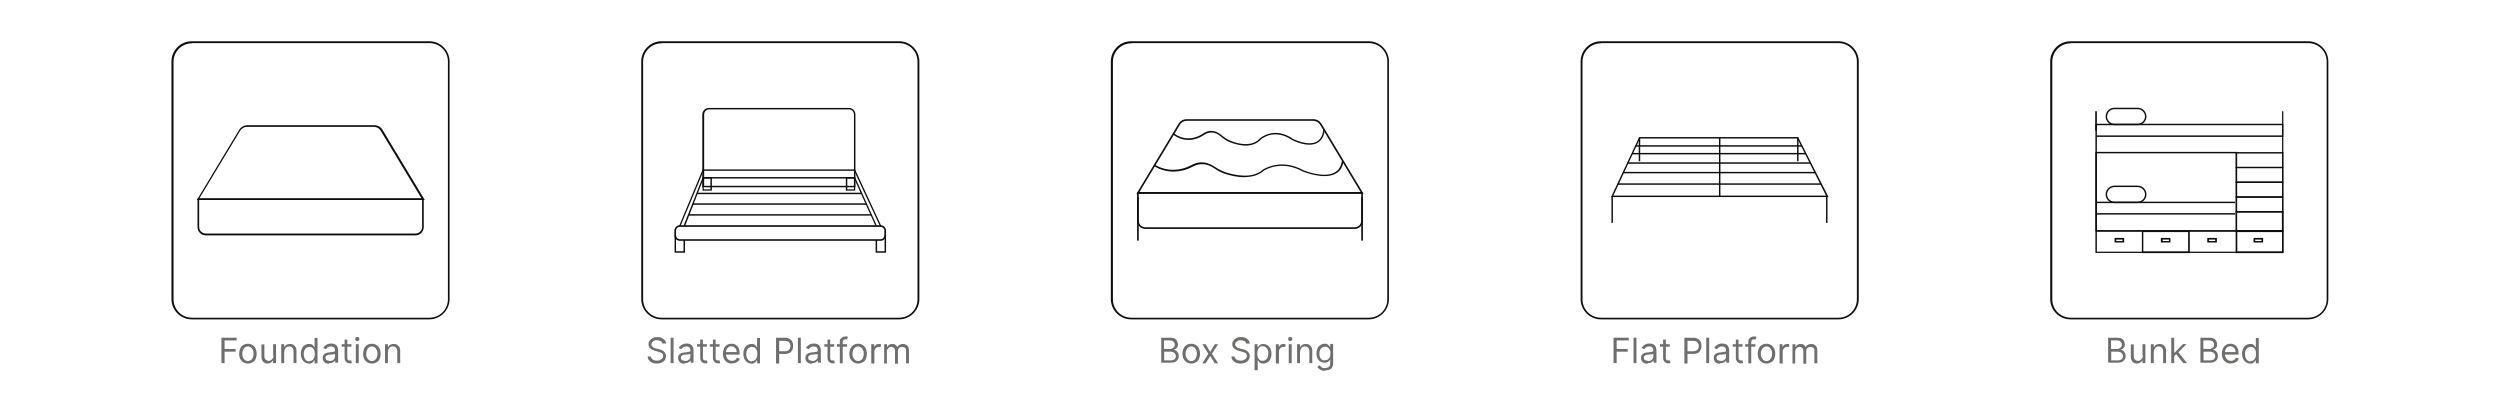 <svg xmlns="http://www.w3.org/2000/svg" id="katman_1" data-name="katman 1" viewBox="0 0 1200 200"><defs><style>      .cls-1 {        fill: #6e6f6c;      }      .cls-1, .cls-2 {        stroke-width: 0px;      }      .cls-2 {        fill: #0d0e0f;      }    </style></defs><g><path class="cls-2" d="M203.7,96h-109.2l20.3-33.7c.8-1.3,2.3-2.2,3.9-2.2h61c1.6,0,3.1.8,3.9,2.2l20.3,33.7ZM95.9,95.2h106.4l-19.6-32.5c-.7-1.1-1.9-1.8-3.2-1.8h-61c-1.3,0-2.5.7-3.2,1.8l-19.6,32.5Z"></path><path class="cls-2" d="M199.4,113h-100.6c-2.2,0-4-1.8-4-4v-13.7h108.6v13.7c0,2.2-1.8,4-4,4ZM95.6,96v12.9c0,1.8,1.4,3.2,3.2,3.2h100.6c1.8,0,3.2-1.4,3.2-3.2v-12.9h-107Z"></path></g><g><path class="cls-2" d="M422.7,115.6h-96.4c-1.4,0-2.6-1.2-2.6-2.6v-2.3c0-1.4,1.2-2.6,2.6-2.6h96.4c1.4,0,2.6,1.2,2.6,2.6v2.3c0,1.4-1.2,2.6-2.6,2.6ZM326.3,108.9c-1,0-1.8.8-1.8,1.8v2.3c0,1,.8,1.8,1.8,1.8h96.4c1,0,1.8-.8,1.8-1.8v-2.3c0-1-.8-1.8-1.8-1.8h-96.4Z"></path><path class="cls-2" d="M410.6,89.9h-73.5v-34.9c0-1.8,1.4-3.2,3.2-3.2h67.1c1.8,0,3.2,1.4,3.2,3.2v34.9ZM337.9,89.2h72v-34.2c0-1.4-1.1-2.5-2.4-2.5h-67.1c-1.4,0-2.4,1.1-2.4,2.5v34.2Z"></path><polygon class="cls-2" points="328.8 121.3 323.8 121.3 323.8 112.8 324.5 112.8 324.5 120.6 328.1 120.6 328.1 115.2 328.8 115.2 328.8 121.3"></polygon><polygon class="cls-2" points="425.3 121.3 420.3 121.3 420.3 115.2 421 115.2 421 120.6 424.6 120.6 424.6 112.8 425.3 112.8 425.3 121.3"></polygon><polygon class="cls-2" points="420.3 108.6 410 85.7 337.7 85.7 328.8 108.6 328.1 108.4 337.3 85 410.4 85 420.9 108.4 420.3 108.6"></polygon><polygon class="cls-2" points="422.4 108.6 410 82 337.7 82 326.6 108.6 326 108.4 337.3 81.3 410.4 81.3 410.5 81.5 423 108.4 422.4 108.6"></polygon><rect class="cls-2" x="330.6" y="102.8" width="87.7" height=".7"></rect><rect class="cls-2" x="332.6" y="97.6" width="83.3" height=".7"></rect><rect class="cls-2" x="334.6" y="92.5" width="79" height=".7"></rect><path class="cls-2" d="M410.5,91.5h-4.5v-6.5h4.5v6.5ZM406.7,90.9h3.2v-5.2h-3.2v5.2Z"></path><path class="cls-2" d="M341.7,91.5h-4.5v-6.5h4.5v6.5ZM337.8,90.9h3.2v-5.2h-3.2v5.2Z"></path></g><g><path class="cls-2" d="M654.5,93h-109l20.2-33.6c.8-1.3,2.3-2.2,3.9-2.2h60.8c1.6,0,3,.8,3.9,2.2l20.2,33.6ZM546.9,92.2h106.2l-19.5-32.4c-.7-1.1-1.9-1.8-3.2-1.8h-60.8c-1.3,0-2.5.7-3.2,1.8l-19.5,32.4Z"></path><path class="cls-2" d="M650.2,109.9h-100.4c-2.2,0-4-1.8-4-4v-13.7h108.4v13.7c0,2.2-1.8,4-4,4ZM546.6,93v12.9c0,1.8,1.4,3.2,3.2,3.2h100.4c1.8,0,3.2-1.4,3.2-3.2v-12.9h-106.8Z"></path><rect class="cls-2" x="545.8" y="94.8" width=".8" height="20.7"></rect><rect class="cls-2" x="653.4" y="94.8" width=".8" height="20.7"></rect><path class="cls-2" d="M597.6,85.1c-3.4,0-6.8-.8-9.1-1.5-1.9-.6-3.8-1.5-5.8-2.9-3.4-2.3-6.9-2.5-10.2-.7-5.8,3.1-12.4,3.2-17.9.1-.4-.2-.7-.4-.7-.4l.4-.7s.2.1.6.4c5.2,2.9,11.6,2.8,17.1-.2,2.5-1.4,6.4-2.3,11,.8,1.9,1.3,3.8,2.2,5.6,2.8,4.5,1.4,12.7,3.1,17.6-1.4.1,0,8.5-5.8,19.6.4,0,0,9.7,4,15,.9,1.8-1,2.9-2.9,3.3-5.4h.8c-.4,2.9-1.6,4.9-3.7,6-5.6,3.2-15.3-.8-15.7-.9-10.8-6-18.7-.5-18.8-.5-2.6,2.3-5.9,3.1-9.3,3.1Z"></path><path class="cls-2" d="M598,69.9c-2.7,0-5.4-.8-7.3-1.5-1.6-.6-3.1-1.5-4.7-2.9-2.7-2.3-5.4-2.5-8.1-.7-4.6,3.1-10,3.2-14.4.1-.3-.2-.5-.4-.5-.4l.4-.6s.2.1.5.4c4.1,2.9,9.2,2.8,13.6-.2,2-1.4,5.2-2.3,8.9.8,1.5,1.3,3,2.2,4.5,2.8,3.6,1.4,10.1,3,14-1.4,0,0,6.8-5.9,15.8.4,0,0,7,3.6,11.3,1.3,1.8-1,2.9-2.9,3.2-5.8h.7c-.3,3.2-1.6,5.3-3.6,6.4-4.6,2.5-11.7-1.2-12-1.3-8.6-6-14.9-.5-14.9-.5-2.1,2.3-4.8,3.1-7.5,3.1Z"></path></g><g><path class="cls-2" d="M877.7,94.6h-104.4l13.5-28.8h76.4v.2c0,0,14.5,28.6,14.5,28.6ZM774.3,93.9h102.2l-13.8-27.4h-75.5l-12.8,27.4Z"></path><rect class="cls-2" x="773.5" y="94.2" width=".7" height="12.8"></rect><rect class="cls-2" x="876.5" y="94.2" width=".7" height="12.8"></rect><rect class="cls-2" x="776.5" y="88" width="97.6" height=".7"></rect><rect class="cls-2" x="779.1" y="82.5" width="92.2" height=".7"></rect><rect class="cls-2" x="781.3" y="77.9" width="87.8" height=".7"></rect><rect class="cls-2" x="783.4" y="73.4" width="83.4" height=".7"></rect><rect class="cls-2" x="785.1" y="69.7" width="79.8" height=".7"></rect><rect class="cls-2" x="825.1" y="66.1" width=".7" height="28.1"></rect><rect class="cls-2" x="786.6" y="66.1" width=".7" height="11.3"></rect><rect class="cls-2" x="862.6" y="66.1" width=".7" height="11.3"></rect></g><g><path class="cls-2" d="M1096,121.4h-90.2v-62h90.2v62ZM1006.5,120.8h88.9v-60.7h-88.9v60.7Z"></path><rect class="cls-2" x="1006.1" y="110.5" width="89.6" height=".7"></rect><rect class="cls-2" x="1006.1" y="102.3" width="66.8" height=".7"></rect><rect class="cls-2" x="1006.1" y="96.8" width="66.8" height=".7"></rect><path class="cls-2" d="M1073.8,111.1h-68v-38.2h68v38.2ZM1006.5,110.5h66.7v-36.9h-66.7v36.9Z"></path><path class="cls-2" d="M1096,80.7h-22.9v-7.7h22.9v7.7ZM1073.8,80.1h21.6v-6.4h-21.6v6.4Z"></path><path class="cls-2" d="M1096,87.8h-22.9v-7.7h22.9v7.7ZM1073.8,87.1h21.6v-6.4h-21.6v6.4Z"></path><path class="cls-2" d="M1096,94.9h-22.9v-7.7h22.9v7.7ZM1073.8,94.2h21.6v-6.4h-21.6v6.4Z"></path><path class="cls-2" d="M1096,102h-22.9v-7.7h22.9v7.7ZM1073.8,101.3h21.6v-6.4h-21.6v6.4Z"></path><path class="cls-2" d="M1096.1,111.2h-23v-9.9h23v9.9ZM1073.8,110.4h21.5v-8.4h-21.5v8.4Z"></path><path class="cls-2" d="M1096.1,121.5h-23v-10.9h23v10.9ZM1073.9,120.7h21.5v-9.3h-21.5v9.3Z"></path><path class="cls-2" d="M1051.1,121.5h-23v-10.9h23v10.9ZM1028.8,120.7h21.5v-9.3h-21.5v9.3Z"></path><path class="cls-2" d="M1019.6,116.4h-4.6v-2.2h4.6v2.2ZM1015.8,115.7h3v-.7h-3v.7Z"></path><path class="cls-2" d="M1041.8,116.4h-4.6v-2.2h4.6v2.2ZM1038.1,115.7h3v-.7h-3v.7Z"></path><path class="cls-2" d="M1064.1,116.4h-4.6v-2.2h4.6v2.2ZM1060.3,115.7h3v-.7h-3v.7Z"></path><path class="cls-2" d="M1086.3,116.4h-4.6v-2.2h4.6v2.2ZM1082.5,115.7h3v-.7h-3v.7Z"></path><path class="cls-2" d="M1026.1,97.5h-11.2c-2.3,0-4.2-1.9-4.2-4.2s1.9-4.2,4.2-4.2h11.2c2.3,0,4.2,1.9,4.2,4.2s-1.9,4.2-4.2,4.2ZM1014.9,89.8c-1.9,0-3.5,1.6-3.5,3.5s1.6,3.5,3.5,3.5h11.2c1.9,0,3.5-1.6,3.5-3.5s-1.6-3.5-3.5-3.5h-11.2Z"></path><path class="cls-2" d="M1026.1,60.1h-11.2c-2.3,0-4.2-1.9-4.2-4.2s1.9-4.2,4.2-4.2h11.2c2.3,0,4.2,1.9,4.2,4.2s-1.9,4.2-4.2,4.2ZM1014.9,52.4c-1.9,0-3.5,1.6-3.5,3.5s1.6,3.5,3.5,3.5h11.2c1.9,0,3.5-1.6,3.5-3.5s-1.6-3.5-3.5-3.5h-11.2Z"></path><rect class="cls-2" x="1005.7" y="53.4" width=".8" height="9.4"></rect><polygon class="cls-2" points="1096 65.7 1006.1 65.7 1006.1 65 1095.4 65 1095.4 53.4 1096 53.4 1096 65.7"></polygon></g><path class="cls-2" d="M206.1,153.3h-114.1c-5.3,0-9.7-4.4-9.7-9.7V29.5c0-5.3,4.4-9.7,9.7-9.7h114.1c5.3,0,9.7,4.4,9.7,9.7v114.1c0,5.3-4.4,9.7-9.7,9.7ZM92.1,20.8c-4.8,0-8.8,3.9-8.8,8.8v114.1c0,4.8,3.9,8.8,8.8,8.8h114.1c4.8,0,8.8-3.9,8.8-8.8V29.5c0-4.8-3.9-8.8-8.8-8.8h-114.1Z"></path><path class="cls-2" d="M431.6,153.3h-114.1c-5.3,0-9.7-4.4-9.7-9.7V29.5c0-5.3,4.4-9.7,9.7-9.7h114.1c5.3,0,9.7,4.4,9.7,9.7v114.1c0,5.3-4.4,9.7-9.7,9.7ZM317.5,20.8c-4.8,0-8.8,3.9-8.8,8.8v114.1c0,4.8,3.9,8.8,8.8,8.8h114.1c4.8,0,8.8-3.9,8.8-8.8V29.5c0-4.8-3.9-8.8-8.8-8.8h-114.1Z"></path><path class="cls-2" d="M657,153.3h-114.1c-5.3,0-9.7-4.4-9.7-9.7V29.5c0-5.3,4.4-9.7,9.7-9.7h114.1c5.3,0,9.7,4.4,9.7,9.7v114.1c0,5.3-4.4,9.7-9.7,9.7ZM543,20.8c-4.8,0-8.8,3.9-8.8,8.8v114.1c0,4.8,3.9,8.8,8.8,8.8h114.1c4.8,0,8.8-3.9,8.8-8.8V29.5c0-4.8-3.9-8.8-8.8-8.8h-114.1Z"></path><path class="cls-2" d="M882.5,153.3h-114.1c-5.3,0-9.7-4.4-9.7-9.7V29.5c0-5.3,4.4-9.7,9.7-9.7h114.1c5.3,0,9.7,4.4,9.7,9.7v114.1c0,5.3-4.4,9.7-9.7,9.7ZM768.4,20.8c-4.8,0-8.8,3.9-8.8,8.8v114.1c0,4.8,3.9,8.8,8.8,8.8h114.1c4.8,0,8.8-3.9,8.8-8.8V29.5c0-4.8-3.9-8.8-8.8-8.8h-114.1Z"></path><path class="cls-2" d="M1107.9,153.3h-114.1c-5.3,0-9.7-4.4-9.7-9.7V29.5c0-5.3,4.4-9.7,9.7-9.7h114.1c5.3,0,9.7,4.4,9.7,9.7v114.1c0,5.3-4.4,9.7-9.7,9.7ZM993.9,20.8c-4.8,0-8.8,3.9-8.8,8.8v114.1c0,4.8,3.9,8.8,8.8,8.8h114.1c4.8,0,8.8-3.9,8.8-8.8V29.5c0-4.8-3.9-8.8-8.8-8.8h-114.1Z"></path><g><path class="cls-1" d="M106.3,174.3v-12.2h7.3v1.3h-5.8v4.1h5.3v1.3h-5.3v5.5h-1.5Z"></path><path class="cls-1" d="M119,174.5c-.8,0-1.5-.2-2.2-.6-.6-.4-1.1-.9-1.5-1.6-.3-.7-.5-1.5-.5-2.5s.2-1.8.5-2.5c.3-.7.8-1.3,1.5-1.7.6-.4,1.3-.6,2.2-.6s1.5.2,2.2.6c.6.4,1.1.9,1.5,1.7.3.7.5,1.5.5,2.5s-.2,1.8-.5,2.5c-.3.7-.8,1.3-1.5,1.6-.6.4-1.3.6-2.2.6ZM119,173.3c.6,0,1.1-.2,1.5-.5s.7-.7.9-1.3c.2-.5.3-1.1.3-1.7s0-1.2-.3-1.7c-.2-.5-.5-1-.9-1.3-.4-.3-.9-.5-1.5-.5s-1.1.2-1.5.5c-.4.3-.7.8-.9,1.3-.2.5-.3,1.1-.3,1.7s0,1.2.3,1.7c.2.5.5.9.9,1.3.4.3.9.5,1.5.5Z"></path><path class="cls-1" d="M131.1,170.6v-5.4h1.4v9.1h-1.4v-1.5h0c-.2.5-.5.9-1,1.2-.5.3-1,.5-1.7.5s-1.1-.1-1.5-.4c-.4-.3-.8-.6-1-1.1-.3-.5-.4-1.2-.4-1.9v-5.8h1.4v5.7c0,.7.2,1.2.6,1.6.4.4.9.6,1.4.6s.7,0,1.1-.3.7-.5.9-.8.4-.8.4-1.4Z"></path><path class="cls-1" d="M136.4,168.8v5.5h-1.4v-9.1h1.4v1.4h.1c.2-.5.5-.8,1-1.1s1-.4,1.7-.4,1.2.1,1.6.4.8.6,1.1,1.1c.3.5.4,1.2.4,1.9v5.8h-1.4v-5.7c0-.7-.2-1.3-.6-1.7-.4-.4-.9-.6-1.5-.6s-.8,0-1.2.3c-.4.2-.6.5-.8.9-.2.4-.3.8-.3,1.4Z"></path><path class="cls-1" d="M148.3,174.5c-.8,0-1.4-.2-2-.6s-1-.9-1.4-1.6c-.3-.7-.5-1.5-.5-2.5s.2-1.8.5-2.5c.3-.7.8-1.3,1.4-1.6.6-.4,1.3-.6,2-.6s1.1,0,1.4.3c.3.2.6.4.8.7s.3.5.4.6h.1v-4.5h1.4v12.2h-1.4v-1.4h-.2c-.1.2-.2.4-.4.6-.2.3-.5.5-.8.7-.4.2-.8.3-1.4.3ZM148.5,173.3c.6,0,1-.1,1.4-.4.4-.3.7-.7.9-1.2.2-.5.3-1.1.3-1.8s0-1.3-.3-1.8c-.2-.5-.5-.9-.9-1.2-.4-.3-.9-.4-1.4-.4s-1.1.2-1.5.5-.7.7-.9,1.2c-.2.5-.3,1.1-.3,1.7s.1,1.2.3,1.8c.2.5.5,1,.9,1.3s.9.5,1.5.5Z"></path><path class="cls-1" d="M158,174.6c-.6,0-1.1-.1-1.6-.3-.5-.2-.8-.5-1.1-1-.3-.4-.4-.9-.4-1.5s.1-1,.3-1.3.5-.6.8-.8c.3-.2.7-.3,1.1-.4.4,0,.8-.2,1.3-.2.6,0,1-.1,1.4-.2.3,0,.6-.1.8-.2.2,0,.2-.2.2-.5h0c0-.6-.2-1.1-.5-1.4-.3-.3-.8-.5-1.4-.5s-1.2.1-1.6.4c-.4.3-.6.6-.8.9l-1.3-.5c.2-.6.6-1,1-1.3s.8-.5,1.3-.7c.5-.1.9-.2,1.4-.2s.6,0,1,.1c.4,0,.8.2,1.1.4.4.2.7.5.9,1s.4,1,.4,1.7v6h-1.4v-1.2h0c0,.2-.3.4-.5.6-.2.2-.5.4-.9.6-.4.2-.8.2-1.4.2ZM158.2,173.3c.6,0,1-.1,1.4-.3.4-.2.7-.5.9-.8.2-.3.3-.7.3-1.1v-1.3c0,0-.2.1-.4.2-.2,0-.4.1-.7.1-.3,0-.5,0-.8.1-.2,0-.4,0-.6,0-.4,0-.7.1-1,.2-.3.1-.6.3-.8.5-.2.2-.3.5-.3.8s.2.9.5,1.1c.4.2.8.4,1.4.4Z"></path><path class="cls-1" d="M168.7,165.2v1.2h-4.7v-1.2h4.7ZM165.3,163h1.4v8.7c0,.4,0,.7.2.9.1.2.3.3.5.4.2,0,.4,0,.6,0s.3,0,.4,0c0,0,.2,0,.2,0l.3,1.3c0,0-.2,0-.4.1-.2,0-.4,0-.6,0-.4,0-.8,0-1.2-.3s-.7-.4-.9-.8c-.2-.3-.4-.8-.4-1.3v-9.1Z"></path><path class="cls-1" d="M171.5,163.7c-.3,0-.5,0-.7-.3-.2-.2-.3-.4-.3-.7s0-.5.3-.7c.2-.2.4-.3.7-.3s.5,0,.7.3c.2.2.3.4.3.7s0,.5-.3.7c-.2.2-.4.3-.7.3ZM170.8,174.3v-9.1h1.4v9.1h-1.4Z"></path><path class="cls-1" d="M178.5,174.5c-.8,0-1.5-.2-2.2-.6-.6-.4-1.1-.9-1.5-1.6-.3-.7-.5-1.5-.5-2.5s.2-1.8.5-2.5c.3-.7.8-1.3,1.5-1.7.6-.4,1.3-.6,2.2-.6s1.5.2,2.2.6c.6.4,1.1.9,1.5,1.7.3.7.5,1.5.5,2.5s-.2,1.8-.5,2.5c-.3.7-.8,1.3-1.5,1.6-.6.4-1.3.6-2.2.6ZM178.5,173.3c.6,0,1.1-.2,1.5-.5s.7-.7.9-1.3c.2-.5.3-1.1.3-1.7s0-1.2-.3-1.7c-.2-.5-.5-1-.9-1.3-.4-.3-.9-.5-1.5-.5s-1.1.2-1.5.5c-.4.3-.7.8-.9,1.3-.2.5-.3,1.1-.3,1.7s0,1.2.3,1.7c.2.5.5.9.9,1.3.4.3.9.5,1.5.5Z"></path><path class="cls-1" d="M186.2,168.8v5.5h-1.4v-9.1h1.4v1.4h.1c.2-.5.5-.8,1-1.1s1-.4,1.7-.4,1.2.1,1.6.4.8.6,1.1,1.1c.3.5.4,1.2.4,1.9v5.8h-1.4v-5.7c0-.7-.2-1.3-.6-1.7-.4-.4-.9-.6-1.5-.6s-.8,0-1.2.3c-.4.2-.6.5-.8.9-.2.4-.3.8-.3,1.4Z"></path></g><g><path class="cls-1" d="M318.1,165.2c0-.6-.4-1.1-.9-1.4-.5-.3-1.1-.5-1.9-.5s-1,0-1.4.3-.7.4-.9.7c-.2.3-.3.7-.3,1s0,.6.2.8c.2.2.4.4.6.6.2.2.5.3.8.4.3,0,.5.2.7.2l1.2.3c.3,0,.7.2,1.1.3.4.1.8.3,1.1.6.4.3.7.6.9,1,.2.4.4.9.4,1.4s-.2,1.3-.5,1.8c-.3.5-.8,1-1.5,1.3s-1.5.5-2.4.5-1.6-.1-2.3-.4c-.6-.3-1.1-.7-1.5-1.2-.4-.5-.6-1.1-.6-1.8h1.5c0,.5.2.8.5,1.1s.6.5,1,.7c.4.1.9.2,1.4.2s1.1,0,1.5-.3c.4-.2.8-.4,1.1-.8.3-.3.4-.7.4-1.2s-.1-.7-.3-1c-.2-.3-.5-.5-.9-.6-.4-.2-.8-.3-1.2-.4l-1.5-.4c-1-.3-1.7-.7-2.3-1.2-.6-.5-.8-1.2-.8-2s.2-1.3.6-1.8.9-.9,1.5-1.2c.6-.3,1.3-.4,2.1-.4s1.5.1,2.1.4c.6.3,1.1.7,1.5,1.1s.5,1,.6,1.6h-1.4Z"></path><path class="cls-1" d="M323.3,162.1v12.2h-1.4v-12.2h1.4Z"></path><path class="cls-1" d="M328.6,174.6c-.6,0-1.1-.1-1.6-.3-.5-.2-.8-.5-1.1-1-.3-.4-.4-.9-.4-1.5s.1-1,.3-1.3.5-.6.8-.8c.3-.2.7-.3,1.1-.4.4,0,.8-.2,1.3-.2.6,0,1-.1,1.4-.2.3,0,.6-.1.8-.2.2,0,.2-.2.2-.5h0c0-.6-.2-1.1-.5-1.4-.3-.3-.8-.5-1.4-.5s-1.2.1-1.6.4c-.4.3-.6.6-.8.9l-1.3-.5c.2-.6.6-1,1-1.3s.8-.5,1.3-.7c.5-.1.9-.2,1.4-.2s.6,0,1,.1c.4,0,.8.2,1.1.4.4.2.7.5.9,1s.4,1,.4,1.7v6h-1.4v-1.2h0c0,.2-.3.4-.5.6-.2.2-.5.4-.9.6-.4.2-.8.2-1.4.2ZM328.8,173.3c.6,0,1-.1,1.4-.3.4-.2.7-.5.9-.8.2-.3.3-.7.3-1.1v-1.3c0,0-.2.1-.4.2-.2,0-.4.1-.7.1-.3,0-.5,0-.8.1-.2,0-.4,0-.6,0-.4,0-.7.1-1,.2-.3.1-.6.3-.8.5-.2.2-.3.5-.3.8s.2.9.5,1.1c.4.2.8.4,1.4.4Z"></path><path class="cls-1" d="M339.3,165.2v1.2h-4.7v-1.2h4.7ZM336,163h1.4v8.7c0,.4,0,.7.2.9.1.2.3.3.5.4.2,0,.4,0,.6,0s.3,0,.4,0c0,0,.2,0,.2,0l.3,1.3c0,0-.2,0-.4.1-.2,0-.4,0-.6,0-.4,0-.8,0-1.2-.3s-.7-.4-.9-.8c-.2-.3-.4-.8-.4-1.3v-9.1Z"></path><path class="cls-1" d="M345.4,165.2v1.2h-4.7v-1.2h4.7ZM342.1,163h1.4v8.7c0,.4,0,.7.2.9.1.2.3.3.5.4.2,0,.4,0,.6,0s.3,0,.4,0c0,0,.2,0,.2,0l.3,1.3c0,0-.2,0-.4.1-.2,0-.4,0-.6,0-.4,0-.8,0-1.2-.3s-.7-.4-.9-.8c-.2-.3-.4-.8-.4-1.3v-9.1Z"></path><path class="cls-1" d="M351.3,174.5c-.9,0-1.6-.2-2.3-.6-.6-.4-1.1-.9-1.5-1.6-.3-.7-.5-1.5-.5-2.5s.2-1.8.5-2.5c.3-.7.8-1.3,1.4-1.7s1.3-.6,2.2-.6.9,0,1.4.2c.5.2.9.4,1.3.8.4.4.7.8.9,1.4.2.6.3,1.3.3,2.2v.6h-7v-1.2h5.6c0-.5-.1-1-.3-1.4s-.5-.7-.9-1c-.4-.2-.8-.4-1.3-.4s-1,.1-1.4.4c-.4.3-.7.6-.9,1.1-.2.4-.3.9-.3,1.4v.8c0,.7.1,1.3.4,1.8.2.5.6.8,1,1.1s.9.4,1.5.4.7,0,1-.2c.3-.1.6-.3.8-.5.2-.2.4-.5.5-.8l1.4.4c-.1.5-.4.9-.7,1.2-.3.3-.8.6-1.3.8-.5.2-1.1.3-1.7.3Z"></path><path class="cls-1" d="M360.7,174.5c-.8,0-1.4-.2-2-.6s-1-.9-1.4-1.6c-.3-.7-.5-1.5-.5-2.5s.2-1.8.5-2.5c.3-.7.8-1.3,1.4-1.6.6-.4,1.3-.6,2-.6s1.1,0,1.4.3c.3.2.6.4.8.7s.3.5.4.6h.1v-4.5h1.4v12.2h-1.4v-1.4h-.2c-.1.2-.2.4-.4.6-.2.3-.5.5-.8.7-.4.2-.8.3-1.4.3ZM360.9,173.3c.6,0,1-.1,1.4-.4.4-.3.7-.7.9-1.2.2-.5.3-1.1.3-1.8s0-1.3-.3-1.8c-.2-.5-.5-.9-.9-1.2-.4-.3-.9-.4-1.4-.4s-1.1.2-1.5.5-.7.7-.9,1.2c-.2.5-.3,1.1-.3,1.7s.1,1.2.3,1.8c.2.5.5,1,.9,1.3s.9.5,1.5.5Z"></path><path class="cls-1" d="M372.5,174.3v-12.2h4.1c1,0,1.7.2,2.3.5.6.3,1.1.8,1.4,1.4.3.6.4,1.2.4,2s-.1,1.4-.4,2c-.3.6-.7,1.1-1.3,1.4-.6.3-1.4.5-2.3.5h-3v-1.3h2.9c.7,0,1.2-.1,1.6-.3.4-.2.7-.5.9-.9.2-.4.3-.8.3-1.3s0-.9-.3-1.3c-.2-.4-.5-.7-.9-.9s-.9-.3-1.6-.3h-2.6v10.9h-1.5Z"></path><path class="cls-1" d="M384.4,162.1v12.2h-1.4v-12.2h1.4Z"></path><path class="cls-1" d="M389.7,174.6c-.6,0-1.1-.1-1.6-.3-.5-.2-.8-.5-1.1-1-.3-.4-.4-.9-.4-1.5s.1-1,.3-1.3.5-.6.8-.8c.3-.2.7-.3,1.1-.4.4,0,.8-.2,1.3-.2.6,0,1-.1,1.4-.2.3,0,.6-.1.8-.2.2,0,.2-.2.2-.5h0c0-.6-.2-1.1-.5-1.4-.3-.3-.8-.5-1.4-.5s-1.2.1-1.6.4c-.4.3-.6.6-.8.9l-1.3-.5c.2-.6.6-1,1-1.3s.8-.5,1.3-.7c.5-.1.9-.2,1.4-.2s.6,0,1,.1c.4,0,.8.2,1.1.4.4.2.7.5.9,1s.4,1,.4,1.7v6h-1.4v-1.2h0c0,.2-.3.4-.5.6-.2.2-.5.4-.9.6-.4.2-.8.2-1.4.2ZM389.9,173.3c.6,0,1-.1,1.4-.3.4-.2.7-.5.9-.8.2-.3.3-.7.3-1.1v-1.3c0,0-.2.1-.4.2-.2,0-.4.1-.7.1-.3,0-.5,0-.8.1-.2,0-.4,0-.6,0-.4,0-.7.1-1,.2-.3.1-.6.3-.8.5-.2.2-.3.5-.3.8s.2.9.5,1.1c.4.2.8.4,1.4.4Z"></path><path class="cls-1" d="M400.4,165.2v1.2h-4.7v-1.2h4.7ZM397.1,163h1.4v8.7c0,.4,0,.7.2.9.1.2.3.3.5.4.2,0,.4,0,.6,0s.3,0,.4,0c0,0,.2,0,.2,0l.3,1.3c0,0-.2,0-.4.1-.2,0-.4,0-.6,0-.4,0-.8,0-1.2-.3s-.7-.4-.9-.8c-.2-.3-.4-.8-.4-1.3v-9.1Z"></path><path class="cls-1" d="M406.6,165.2v1.2h-4.9v-1.2h4.9ZM403.1,174.3v-10.4c0-.5.1-1,.4-1.3s.6-.6,1-.8c.4-.2.8-.3,1.2-.3s.6,0,.8,0,.4.1.5.2l-.4,1.2c0,0-.2,0-.3,0-.1,0-.3,0-.5,0-.5,0-.8.1-1,.4s-.3.6-.3,1v10.1h-1.4Z"></path><path class="cls-1" d="M411.9,174.5c-.8,0-1.5-.2-2.2-.6-.6-.4-1.1-.9-1.5-1.6-.3-.7-.5-1.5-.5-2.5s.2-1.8.5-2.5c.3-.7.8-1.3,1.5-1.7.6-.4,1.3-.6,2.2-.6s1.5.2,2.2.6c.6.4,1.1.9,1.5,1.7.3.7.5,1.5.5,2.5s-.2,1.8-.5,2.5c-.3.7-.8,1.3-1.5,1.6-.6.4-1.3.6-2.2.6ZM411.9,173.3c.6,0,1.1-.2,1.5-.5s.7-.7.9-1.3c.2-.5.3-1.1.3-1.7s0-1.2-.3-1.7c-.2-.5-.5-1-.9-1.3-.4-.3-.9-.5-1.5-.5s-1.1.2-1.5.5c-.4.3-.7.8-.9,1.3-.2.5-.3,1.1-.3,1.7s0,1.2.3,1.7c.2.5.5.9.9,1.3.4.3.9.5,1.5.5Z"></path><path class="cls-1" d="M418.2,174.3v-9.1h1.4v1.4h0c.2-.5.5-.8.9-1.1.4-.3.9-.4,1.5-.4s.2,0,.4,0,.3,0,.4,0v1.4s-.2,0-.3,0c-.2,0-.3,0-.5,0-.4,0-.8,0-1.2.3-.3.2-.6.4-.8.8-.2.3-.3.7-.3,1.1v5.8h-1.4Z"></path><path class="cls-1" d="M424.4,174.3v-9.1h1.4v1.4h.1c.2-.5.5-.9.9-1.1.4-.3.9-.4,1.5-.4s1.1.1,1.5.4c.4.3.7.7.9,1.1h0c.2-.5.6-.8,1.1-1.1.5-.3,1-.4,1.7-.4s1.5.3,2,.8c.5.5.8,1.3.8,2.4v6.1h-1.4v-6.1c0-.7-.2-1.2-.6-1.4s-.8-.4-1.3-.4-1.1.2-1.5.6c-.4.4-.5.9-.5,1.5v6h-1.4v-6.3c0-.5-.2-.9-.5-1.3-.3-.3-.8-.5-1.3-.5s-.7,0-1,.3c-.3.2-.6.5-.8.8-.2.3-.3.7-.3,1.2v5.7h-1.4Z"></path></g><g><path class="cls-1" d="M557.4,174.3v-12.2h4.3c.8,0,1.6.1,2.1.4.6.3,1,.7,1.2,1.2s.4,1,.4,1.6,0,1-.3,1.3c-.2.3-.4.6-.7.8-.3.2-.6.3-1,.4h0c.4.1.7.3,1.1.5.4.2.7.6.9,1,.3.4.4,1,.4,1.6s-.1,1.2-.4,1.6-.7.9-1.3,1.2c-.6.3-1.4.4-2.3.4h-4.4ZM558.8,167.5h2.7c.4,0,.8,0,1.2-.3.4-.2.6-.4.9-.7.2-.3.3-.7.3-1.1s-.2-1-.6-1.4-1-.6-1.8-.6h-2.8v4ZM558.8,173h2.9c1,0,1.7-.2,2.1-.6s.6-.8.6-1.4-.1-.8-.3-1.1c-.2-.4-.5-.6-.9-.8-.4-.2-.8-.3-1.4-.3h-3v4.2Z"></path><path class="cls-1" d="M571.8,174.5c-.8,0-1.5-.2-2.2-.6-.6-.4-1.1-.9-1.5-1.6-.3-.7-.5-1.5-.5-2.5s.2-1.8.5-2.5c.3-.7.8-1.3,1.5-1.7.6-.4,1.3-.6,2.2-.6s1.5.2,2.2.6c.6.4,1.1.9,1.5,1.7.3.7.5,1.5.5,2.5s-.2,1.8-.5,2.5c-.3.7-.8,1.3-1.5,1.6-.6.4-1.3.6-2.2.6ZM571.8,173.3c.6,0,1.1-.2,1.5-.5s.7-.7.9-1.3c.2-.5.3-1.1.3-1.7s0-1.2-.3-1.7c-.2-.5-.5-1-.9-1.3-.4-.3-.9-.5-1.5-.5s-1.1.2-1.5.5c-.4.3-.7.8-.9,1.3-.2.5-.3,1.1-.3,1.7s0,1.2.3,1.7c.2.5.5.9.9,1.3.4.3.9.5,1.5.5Z"></path><path class="cls-1" d="M578.7,165.2l2.2,3.7,2.2-3.7h1.6l-3,4.6,3,4.6h-1.6l-2.2-3.5-2.2,3.5h-1.6l2.9-4.6-2.9-4.6h1.6Z"></path><path class="cls-1" d="M598.3,165.2c0-.6-.4-1.1-.9-1.4-.5-.3-1.1-.5-1.9-.5s-1,0-1.4.3-.7.4-.9.7c-.2.3-.3.7-.3,1s0,.6.2.8c.2.2.4.4.6.6.2.2.5.3.8.4.3,0,.5.2.7.2l1.2.3c.3,0,.7.2,1.1.3.4.1.8.3,1.1.6.4.3.7.6.9,1,.2.4.4.9.4,1.4s-.2,1.3-.5,1.8c-.3.5-.8,1-1.5,1.3s-1.5.5-2.4.5-1.6-.1-2.3-.4c-.6-.3-1.1-.7-1.5-1.2-.4-.5-.6-1.1-.6-1.8h1.5c0,.5.2.8.5,1.1s.6.5,1,.7c.4.1.9.2,1.4.2s1.1,0,1.5-.3c.4-.2.8-.4,1.1-.8.3-.3.4-.7.4-1.2s-.1-.7-.3-1c-.2-.3-.5-.5-.9-.6-.4-.2-.8-.3-1.2-.4l-1.5-.4c-1-.3-1.7-.7-2.3-1.2-.6-.5-.8-1.2-.8-2s.2-1.3.6-1.8.9-.9,1.5-1.2c.6-.3,1.3-.4,2.1-.4s1.5.1,2.1.4c.6.3,1.1.7,1.5,1.1s.5,1,.6,1.6h-1.4Z"></path><path class="cls-1" d="M602.2,177.8v-12.6h1.4v1.5h.2c.1-.2.2-.4.4-.6s.5-.5.8-.7c.3-.2.8-.3,1.4-.3s1.4.2,2,.6c.6.4,1,.9,1.4,1.6.3.7.5,1.5.5,2.5s-.2,1.8-.5,2.5c-.3.7-.8,1.3-1.4,1.6-.6.4-1.3.6-2,.6s-1.1,0-1.4-.3c-.4-.2-.6-.4-.8-.7-.2-.3-.3-.5-.4-.6h-.1v4.8h-1.4ZM603.5,169.8c0,.7.1,1.3.3,1.8.2.5.5.9.9,1.2.4.3.9.4,1.4.4s1.1-.2,1.5-.5.7-.7.9-1.3c.2-.5.3-1.1.3-1.8s0-1.2-.3-1.7c-.2-.5-.5-.9-.9-1.2-.4-.3-.9-.5-1.5-.5s-1.1.1-1.4.4c-.4.3-.7.7-.9,1.2-.2.5-.3,1.1-.3,1.8Z"></path><path class="cls-1" d="M612.4,174.3v-9.1h1.4v1.4h0c.2-.5.5-.8.9-1.1.4-.3.9-.4,1.5-.4s.2,0,.4,0c.2,0,.3,0,.4,0v1.4s-.2,0-.3,0c-.2,0-.3,0-.5,0-.4,0-.8,0-1.2.3s-.6.4-.8.8c-.2.3-.3.7-.3,1.1v5.8h-1.4Z"></path><path class="cls-1" d="M619.3,163.7c-.3,0-.5,0-.7-.3-.2-.2-.3-.4-.3-.7s0-.5.3-.7c.2-.2.4-.3.7-.3s.5,0,.7.3c.2.2.3.4.3.7s0,.5-.3.7c-.2.2-.4.3-.7.3ZM618.6,174.3v-9.1h1.4v9.1h-1.4Z"></path><path class="cls-1" d="M624,168.8v5.5h-1.4v-9.1h1.4v1.4h.1c.2-.5.5-.8,1-1.1s1-.4,1.7-.4,1.2.1,1.6.4c.5.3.8.6,1.1,1.1s.4,1.2.4,1.9v5.8h-1.4v-5.7c0-.7-.2-1.3-.6-1.7-.4-.4-.9-.6-1.5-.6s-.8,0-1.2.3c-.4.2-.6.5-.8.9s-.3.8-.3,1.4Z"></path><path class="cls-1" d="M636.1,178c-.7,0-1.3,0-1.8-.3s-.9-.4-1.2-.7-.6-.6-.8-.9l1.1-.8c.1.2.3.4.5.6.2.2.5.4.8.6.3.2.8.2,1.3.2s1.3-.2,1.8-.5c.5-.4.7-.9.7-1.7v-1.9h-.1c-.1.2-.2.4-.4.6s-.5.5-.8.6c-.4.2-.8.3-1.4.3s-1.4-.2-2-.5c-.6-.3-1-.9-1.4-1.5-.3-.7-.5-1.5-.5-2.4s.2-1.8.5-2.5c.3-.7.8-1.2,1.4-1.6.6-.4,1.3-.6,2-.6s1.1,0,1.4.3.6.4.8.7.3.5.4.6h.1v-1.5h1.4v9.4c0,.8-.2,1.4-.5,1.9s-.8.9-1.4,1.1c-.6.2-1.3.3-2,.3ZM636,172.9c.6,0,1-.1,1.4-.4s.7-.6.9-1.1c.2-.5.3-1.1.3-1.7s0-1.2-.3-1.7c-.2-.5-.5-.9-.9-1.2-.4-.3-.9-.4-1.4-.4s-1.1.2-1.5.5c-.4.3-.7.7-.9,1.2s-.3,1.1-.3,1.7.1,1.2.3,1.7.5.9.9,1.1c.4.3.9.4,1.5.4Z"></path></g><g><path class="cls-1" d="M774.5,174.3v-12.2h7.3v1.3h-5.8v4.1h5.3v1.3h-5.3v5.5h-1.5Z"></path><path class="cls-1" d="M785.5,162.1v12.2h-1.4v-12.2h1.4Z"></path><path class="cls-1" d="M790.8,174.6c-.6,0-1.1-.1-1.6-.3-.5-.2-.8-.5-1.1-1-.3-.4-.4-.9-.4-1.5s.1-1,.3-1.3c.2-.3.5-.6.8-.8.3-.2.7-.3,1.1-.4.4,0,.8-.2,1.3-.2.6,0,1-.1,1.4-.2.3,0,.6-.1.8-.2.2,0,.2-.2.2-.5h0c0-.6-.2-1.1-.5-1.4-.3-.3-.8-.5-1.4-.5s-1.2.1-1.6.4c-.4.3-.6.6-.8.9l-1.3-.5c.2-.6.6-1,1-1.3.4-.3.8-.5,1.3-.7s.9-.2,1.4-.2.6,0,1,.1c.4,0,.8.2,1.1.4.4.2.7.5.9,1s.4,1,.4,1.7v6h-1.4v-1.2h0c0,.2-.3.4-.5.6-.2.2-.5.4-.9.6-.4.2-.8.2-1.4.2ZM791,173.3c.6,0,1-.1,1.4-.3.4-.2.7-.5.9-.8.2-.3.3-.7.3-1.1v-1.3c0,0-.2.1-.4.2-.2,0-.4.1-.7.1-.3,0-.5,0-.8.1-.2,0-.4,0-.6,0-.4,0-.7.1-1,.2-.3.1-.6.3-.8.5-.2.2-.3.5-.3.8s.2.9.5,1.1c.4.2.8.4,1.4.4Z"></path><path class="cls-1" d="M801.5,165.2v1.2h-4.7v-1.2h4.7ZM798.2,163h1.4v8.7c0,.4,0,.7.2.9.1.2.3.3.5.4.2,0,.4,0,.6,0s.3,0,.4,0c0,0,.2,0,.2,0l.3,1.3c0,0-.2,0-.4.1-.2,0-.4,0-.6,0-.4,0-.8,0-1.2-.3s-.7-.4-.9-.8c-.2-.3-.4-.8-.4-1.3v-9.1Z"></path><path class="cls-1" d="M808.5,174.3v-12.2h4.1c1,0,1.7.2,2.3.5.6.3,1.1.8,1.4,1.4.3.6.4,1.2.4,2s-.1,1.4-.4,2c-.3.6-.7,1.1-1.3,1.4s-1.4.5-2.3.5h-3v-1.3h2.9c.7,0,1.2-.1,1.6-.3.4-.2.7-.5.9-.9.2-.4.3-.8.3-1.3s0-.9-.3-1.3-.5-.7-.9-.9c-.4-.2-.9-.3-1.6-.3h-2.6v10.9h-1.5Z"></path><path class="cls-1" d="M820.4,162.1v12.2h-1.4v-12.2h1.4Z"></path><path class="cls-1" d="M825.7,174.6c-.6,0-1.1-.1-1.6-.3-.5-.2-.8-.5-1.1-1-.3-.4-.4-.9-.4-1.5s.1-1,.3-1.3c.2-.3.5-.6.8-.8.3-.2.7-.3,1.1-.4.4,0,.8-.2,1.3-.2.6,0,1-.1,1.4-.2.3,0,.6-.1.8-.2.2,0,.2-.2.2-.5h0c0-.6-.2-1.1-.5-1.4-.3-.3-.8-.5-1.4-.5s-1.2.1-1.6.4c-.4.3-.6.6-.8.9l-1.3-.5c.2-.6.6-1,1-1.3.4-.3.8-.5,1.3-.7s.9-.2,1.4-.2.6,0,1,.1c.4,0,.8.2,1.1.4.4.2.7.5.9,1s.4,1,.4,1.7v6h-1.4v-1.2h0c0,.2-.3.4-.5.6-.2.2-.5.4-.9.6-.4.2-.8.2-1.4.2ZM825.9,173.3c.6,0,1-.1,1.4-.3.4-.2.7-.5.9-.8.2-.3.3-.7.3-1.1v-1.3c0,0-.2.1-.4.2-.2,0-.4.1-.7.1-.3,0-.5,0-.8.1-.2,0-.4,0-.6,0-.4,0-.7.1-1,.2-.3.1-.6.3-.8.5-.2.2-.3.5-.3.8s.2.9.5,1.1c.4.2.8.4,1.4.4Z"></path><path class="cls-1" d="M836.4,165.2v1.2h-4.7v-1.2h4.7ZM833.1,163h1.4v8.7c0,.4,0,.7.2.9s.3.3.5.4c.2,0,.4,0,.6,0s.3,0,.4,0c0,0,.2,0,.2,0l.3,1.3c0,0-.2,0-.4.1-.2,0-.4,0-.6,0-.4,0-.8,0-1.2-.3s-.7-.4-.9-.8c-.2-.3-.4-.8-.4-1.3v-9.1Z"></path><path class="cls-1" d="M842.6,165.2v1.2h-4.9v-1.2h4.9ZM839.2,174.3v-10.4c0-.5.1-1,.4-1.3s.6-.6,1-.8c.4-.2.8-.3,1.2-.3s.6,0,.8,0c.2,0,.4.1.5.2l-.4,1.2c0,0-.2,0-.3,0-.1,0-.3,0-.5,0-.5,0-.8.1-1,.4-.2.2-.3.6-.3,1v10.1h-1.4Z"></path><path class="cls-1" d="M847.9,174.5c-.8,0-1.5-.2-2.2-.6-.6-.4-1.1-.9-1.5-1.6-.3-.7-.5-1.5-.5-2.5s.2-1.8.5-2.5c.3-.7.8-1.3,1.5-1.7.6-.4,1.3-.6,2.2-.6s1.5.2,2.2.6c.6.4,1.1.9,1.5,1.7.3.7.5,1.5.5,2.5s-.2,1.8-.5,2.5c-.3.7-.8,1.3-1.5,1.6-.6.4-1.3.6-2.2.6ZM847.9,173.3c.6,0,1.1-.2,1.5-.5.4-.3.7-.7.9-1.3.2-.5.3-1.1.3-1.7s0-1.2-.3-1.7c-.2-.5-.5-1-.9-1.3-.4-.3-.9-.5-1.5-.5s-1.1.2-1.5.5c-.4.3-.7.8-.9,1.3-.2.5-.3,1.1-.3,1.7s0,1.2.3,1.7c.2.5.5.9.9,1.3.4.3.9.5,1.5.5Z"></path><path class="cls-1" d="M854.2,174.3v-9.1h1.4v1.4h0c.2-.5.5-.8.9-1.1.4-.3.9-.4,1.5-.4s.2,0,.4,0c.2,0,.3,0,.4,0v1.4s-.2,0-.3,0c-.2,0-.3,0-.5,0-.4,0-.8,0-1.2.3-.3.2-.6.4-.8.8s-.3.7-.3,1.1v5.8h-1.4Z"></path><path class="cls-1" d="M860.4,174.3v-9.1h1.4v1.4h.1c.2-.5.5-.9.9-1.1.4-.3.9-.4,1.5-.4s1.1.1,1.5.4c.4.3.7.7.9,1.1h0c.2-.5.6-.8,1.1-1.1.5-.3,1-.4,1.7-.4s1.5.3,2,.8c.5.5.8,1.3.8,2.4v6.1h-1.4v-6.1c0-.7-.2-1.2-.6-1.4s-.8-.4-1.3-.4-1.1.2-1.5.6c-.4.4-.5.9-.5,1.5v6h-1.4v-6.3c0-.5-.2-.9-.5-1.3-.3-.3-.8-.5-1.3-.5s-.7,0-1,.3c-.3.2-.6.5-.8.8-.2.3-.3.7-.3,1.2v5.7h-1.4Z"></path></g><g><path class="cls-1" d="M1011.9,174.3v-12.2h4.3c.8,0,1.5.1,2.1.4.6.3,1,.7,1.2,1.2.3.5.4,1,.4,1.6s0,1-.3,1.3c-.2.3-.4.6-.7.8-.3.2-.6.3-1,.4h0c.4.1.7.3,1.1.5s.7.6.9,1c.3.4.4,1,.4,1.6s-.1,1.2-.4,1.6c-.3.5-.7.9-1.3,1.2-.6.3-1.4.4-2.3.4h-4.4ZM1013.4,167.5h2.7c.4,0,.8,0,1.2-.3.4-.2.6-.4.9-.7.2-.3.3-.7.3-1.1s-.2-1-.6-1.4-1-.6-1.8-.6h-2.8v4ZM1013.4,173h2.9c1,0,1.7-.2,2.1-.6.4-.4.6-.8.6-1.4s-.1-.8-.3-1.1c-.2-.4-.5-.6-.9-.8-.4-.2-.8-.3-1.4-.3h-3v4.2Z"></path><path class="cls-1" d="M1028.4,170.6v-5.4h1.4v9.1h-1.4v-1.5h0c-.2.5-.5.9-1,1.2-.5.3-1,.5-1.7.5s-1.1-.1-1.5-.4c-.4-.3-.8-.6-1-1.1-.3-.5-.4-1.2-.4-1.9v-5.8h1.4v5.7c0,.7.2,1.2.6,1.6.4.4.9.6,1.4.6s.7,0,1.1-.3.7-.5.9-.8.4-.8.4-1.4Z"></path><path class="cls-1" d="M1033.8,168.8v5.5h-1.4v-9.1h1.4v1.4h.1c.2-.5.5-.8,1-1.1s1-.4,1.7-.4,1.2.1,1.6.4c.5.3.8.6,1.1,1.1s.4,1.2.4,1.9v5.8h-1.4v-5.7c0-.7-.2-1.3-.6-1.7-.4-.4-.9-.6-1.5-.6s-.8,0-1.2.3c-.4.2-.6.5-.8.9s-.3.8-.3,1.4Z"></path><path class="cls-1" d="M1042.2,174.3v-12.2h1.4v12.2h-1.4ZM1043.5,171v-1.7s.3,0,.3,0l4-4.1h1.7l-4.3,4.3h-.1l-1.6,1.5ZM1048,174.3l-3.6-4.5,1-1,4.4,5.5h-1.8Z"></path><path class="cls-1" d="M1056.2,174.3v-12.2h4.3c.8,0,1.5.1,2.1.4.6.3,1,.7,1.2,1.2.3.5.4,1,.4,1.6s0,1-.3,1.3c-.2.3-.4.6-.7.8-.3.2-.6.3-1,.4h0c.4.1.7.3,1.1.5s.7.6.9,1c.3.4.4,1,.4,1.6s-.1,1.2-.4,1.6c-.3.5-.7.9-1.3,1.2-.6.3-1.4.4-2.3.4h-4.4ZM1057.7,167.5h2.7c.4,0,.8,0,1.2-.3.4-.2.6-.4.9-.7.2-.3.3-.7.3-1.1s-.2-1-.6-1.4-1-.6-1.8-.6h-2.8v4ZM1057.7,173h2.9c1,0,1.7-.2,2.1-.6.4-.4.6-.8.6-1.4s-.1-.8-.3-1.1c-.2-.4-.5-.6-.9-.8-.4-.2-.8-.3-1.4-.3h-3v4.2Z"></path><path class="cls-1" d="M1070.8,174.5c-.9,0-1.6-.2-2.3-.6-.6-.4-1.1-.9-1.5-1.6-.3-.7-.5-1.5-.5-2.5s.2-1.8.5-2.5c.3-.7.8-1.3,1.4-1.7s1.3-.6,2.2-.6.9,0,1.4.2c.5.2.9.4,1.3.8.4.4.7.8.9,1.4.2.6.3,1.3.3,2.2v.6h-7v-1.2h5.6c0-.5-.1-1-.3-1.4-.2-.4-.5-.7-.9-1-.4-.2-.8-.4-1.3-.4s-1,.1-1.4.4c-.4.3-.7.6-.9,1.1-.2.4-.3.9-.3,1.4v.8c0,.7.1,1.3.4,1.8s.6.8,1,1.1.9.4,1.5.4.7,0,1-.2c.3-.1.6-.3.8-.5.2-.2.4-.5.5-.8l1.4.4c-.1.5-.4.9-.7,1.2-.3.3-.8.6-1.3.8s-1.1.3-1.7.3Z"></path><path class="cls-1" d="M1080.1,174.5c-.8,0-1.4-.2-2-.6-.6-.4-1-.9-1.4-1.6-.3-.7-.5-1.5-.5-2.5s.2-1.8.5-2.5c.3-.7.8-1.3,1.4-1.6.6-.4,1.3-.6,2-.6s1.1,0,1.4.3.6.4.8.7.3.5.4.6h.1v-4.5h1.4v12.2h-1.4v-1.4h-.2c-.1.2-.2.4-.4.6-.2.3-.5.5-.8.7-.4.2-.8.3-1.4.3ZM1080.3,173.3c.6,0,1-.1,1.4-.4.4-.3.7-.7.9-1.2.2-.5.3-1.1.3-1.8s0-1.3-.3-1.8c-.2-.5-.5-.9-.9-1.2-.4-.3-.9-.4-1.4-.4s-1.1.2-1.5.5c-.4.3-.7.7-.9,1.2-.2.5-.3,1.1-.3,1.7s.1,1.2.3,1.8c.2.5.5,1,.9,1.3.4.3.9.5,1.5.5Z"></path></g></svg>